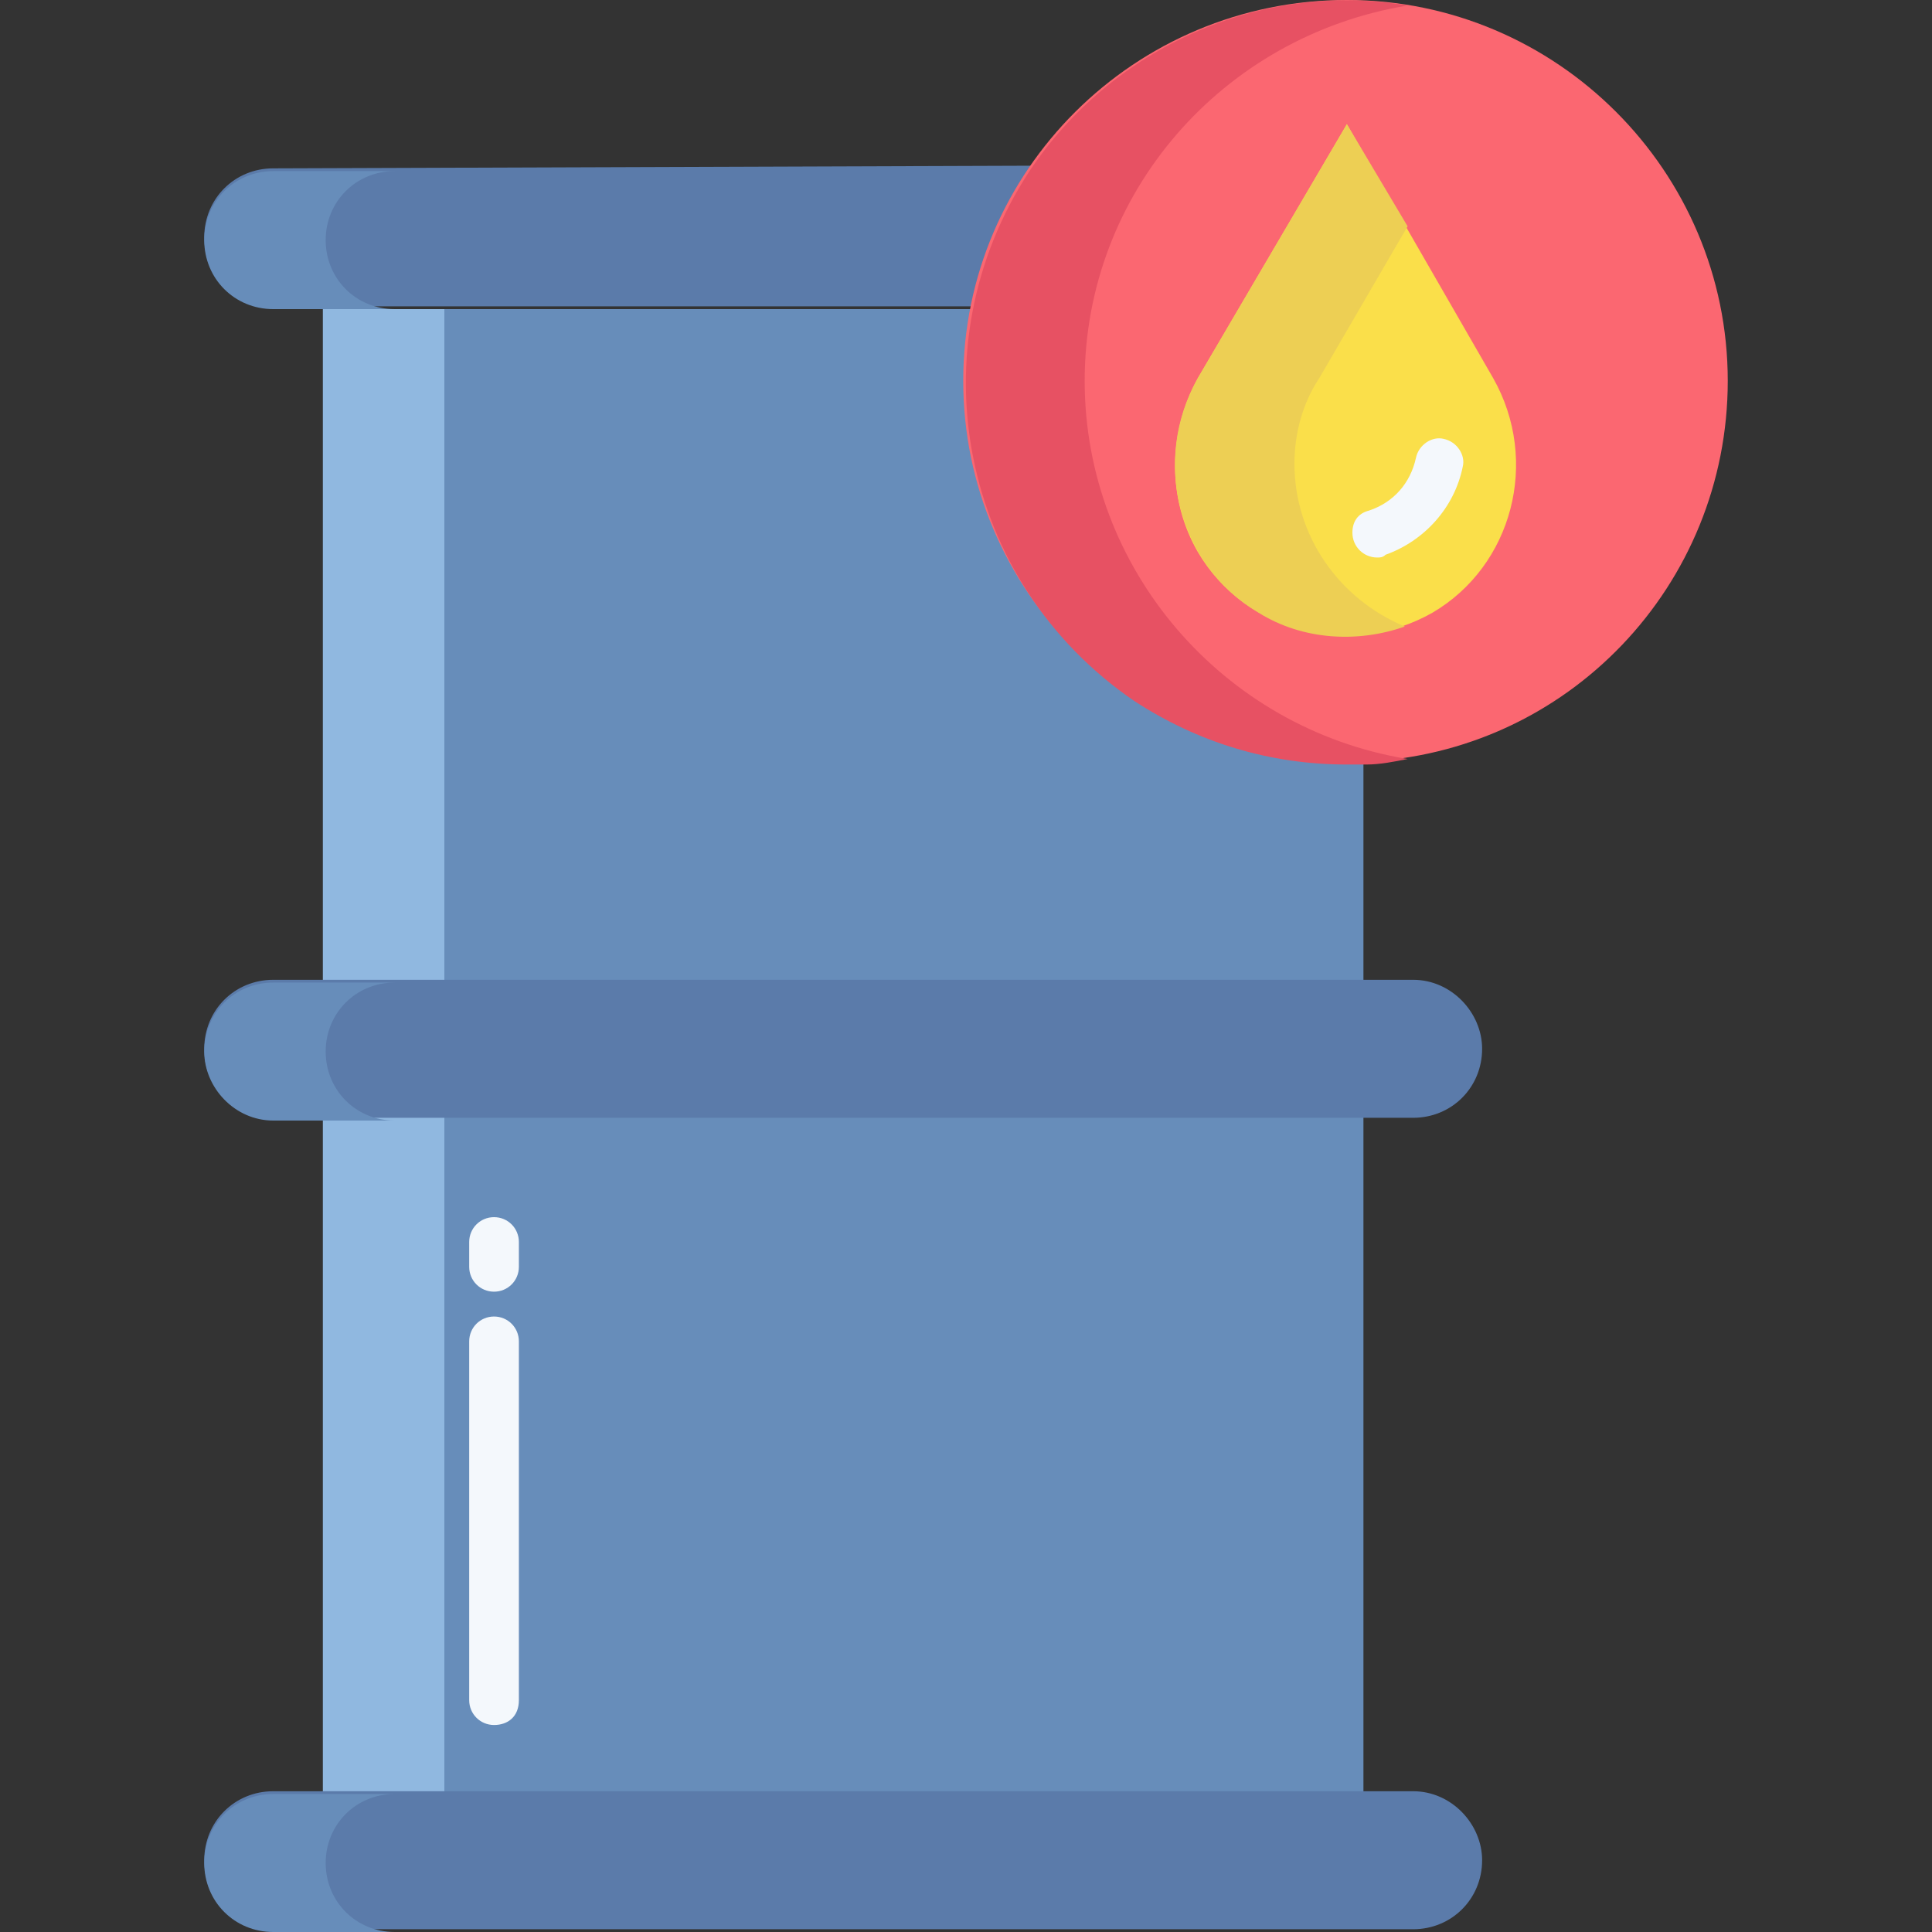 <svg xmlns="http://www.w3.org/2000/svg" xmlns:xlink="http://www.w3.org/1999/xlink" id="Layer_1" x="0px" y="0px" width="70px" height="70px" viewBox="0 0 70 70" style="enable-background:new 0 0 70 70;" xml:space="preserve"><rect x="0" y="0" width="70" height="70" fill="#333333" stroke="none"/><style type="text/css">	.st0{fill:#678DBA;}	.st1{fill:#90B8E0;}	.st2{fill:#5B7BAA;}	.st3{fill:#FB6771;}	.st4{fill:#FADF4A;}	.st5{fill:#EDCF54;}	.st6{fill:#E75163;}	.st7{fill:#F4F8FC;}</style><path class="st0" d="M49.4,26.2l-11.3-15l-0.1,0H11.7v53.8h37.7L49.4,26.2L49.4,26.2z"></path><path class="st1" d="M11.7,11.2h4.4v53.8h-4.4V11.2z"></path><path class="st2" d="M9.9,6.1c-1.4,0-2.5,1.1-2.5,2.5s1.1,2.5,2.5,2.5h28.1l0.1,0l0.5-5.1L9.9,6.1z"></path><path class="st2" d="M51.2,64.9H9.9c-1.4,0-2.5,1.1-2.5,2.5c0,1.4,1.1,2.5,2.5,2.5c0,0,0,0,0,0h41.3c1.4,0,2.5-1.1,2.5-2.5 C53.7,66.1,52.6,64.9,51.2,64.9z"></path><path class="st2" d="M51.2,35.5H9.9c-1.4,0-2.5,1.1-2.5,2.5c0,1.4,1.1,2.5,2.5,2.5c0,0,0,0,0,0h41.3c1.4,0,2.5-1.1,2.5-2.5 C53.7,36.7,52.6,35.5,51.2,35.5C51.2,35.5,51.2,35.5,51.2,35.5z"></path><path class="st3" d="M48.8,0c7.6,0,13.8,6.2,13.8,13.8c0,7.4-5.8,13.5-13.2,13.8c-0.2,0-0.4,0-0.7,0c-7.6,0-13.8-6.2-13.8-13.8 S41.1,0,48.8,0z"></path><path class="st4" d="M54.1,13.7c1.7,3,0.7,6.8-2.2,8.5c-3,1.7-6.8,0.7-8.5-2.2c-1.1-1.9-1.1-4.3,0-6.3l5.4-9.2L54.1,13.7z"></path><path class="st5" d="M46.9,16.8c0-1.1,0.3-2.2,0.9-3.1L51,8.2l-2.2-3.7l-5.4,9.2c-1.7,3-0.7,6.8,2.2,8.5c1.6,1,3.6,1.1,5.3,0.5 C48.5,21.7,46.9,19.4,46.9,16.8L46.9,16.8z"></path><path class="st6" d="M39.3,13.8C39.3,7,44.3,1.3,51,0.2c-5.3-0.9-10.7,1.5-13.7,6c-4.2,6.4-2.5,14.9,3.8,19.2 c2.3,1.5,4.9,2.3,7.7,2.3c0.2,0,0.4,0,0.7,0c0.5,0,1-0.1,1.5-0.2C44.3,26.4,39.3,20.6,39.3,13.8z"></path><g>	<path class="st0" d="M9.9,11.2h4.4c-1.4,0-2.5-1.1-2.5-2.5s1.1-2.5,2.5-2.5H9.9c-1.4,0-2.5,1.1-2.5,2.5S8.5,11.2,9.9,11.2z"></path>	<path class="st0" d="M11.8,67.5c0-1.4,1.1-2.5,2.5-2.5c0,0,0,0,0,0H9.9c-1.4,0-2.5,1.1-2.5,2.5c0,1.4,1.1,2.5,2.5,2.5c0,0,0,0,0,0  h4.4C12.9,70,11.8,68.9,11.8,67.5C11.8,67.5,11.8,67.5,11.8,67.5z"></path>	<path class="st0" d="M9.9,40.6h4.4c-1.4,0-2.5-1.1-2.5-2.5c0-1.4,1.1-2.5,2.5-2.5c0,0,0,0,0,0H9.9c-1.4,0-2.5,1.1-2.5,2.5  C7.4,39.4,8.5,40.6,9.9,40.6C9.9,40.6,9.9,40.6,9.9,40.6z"></path></g><path class="st7" d="M49.9,20.2c-0.5,0-0.9-0.4-0.9-0.9c0-0.4,0.2-0.7,0.6-0.8c0.9-0.3,1.5-1,1.7-1.9c0.1-0.5,0.6-0.8,1-0.7 c0.5,0.1,0.8,0.6,0.7,1c-0.3,1.5-1.4,2.7-2.8,3.2C50.1,20.2,50,20.2,49.9,20.2L49.9,20.2z"></path><path class="st7" d="M17.9,46.8c-0.5,0-0.9-0.4-0.9-0.9v-0.9c0-0.5,0.4-0.9,0.9-0.9c0.5,0,0.9,0.4,0.9,0.9v0.9 C18.8,46.4,18.4,46.8,17.9,46.8z"></path><path class="st7" d="M17.9,62.5c-0.5,0-0.9-0.4-0.9-0.9v-13c0-0.5,0.4-0.9,0.9-0.9c0.5,0,0.9,0.4,0.9,0.9v13 C18.8,62.2,18.4,62.5,17.9,62.5z"></path></svg>